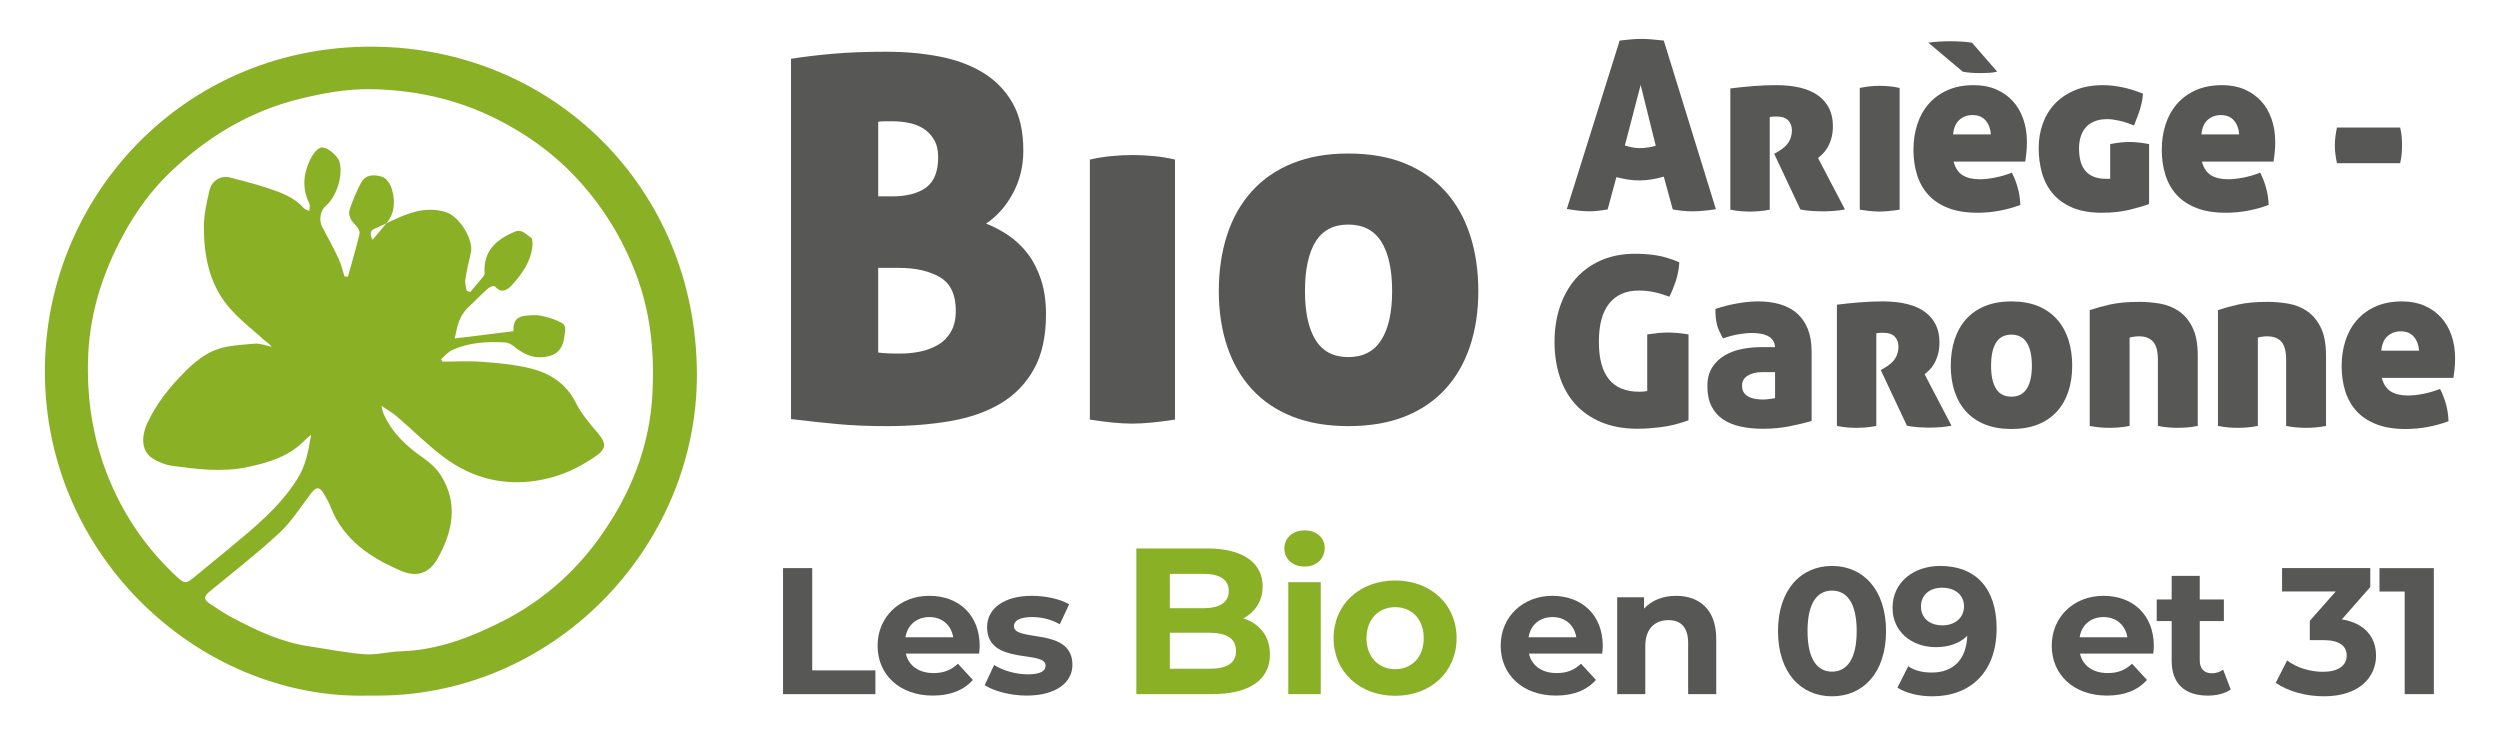 <?xml version="1.0" encoding="UTF-8"?>
<svg id="Calque_1" xmlns="http://www.w3.org/2000/svg" version="1.1" viewBox="0 0 1415.33 416.22">
  <!-- Generator: Adobe Illustrator 29.6.1, SVG Export Plug-In . SVG Version: 2.1.1 Build 9)  -->
  <defs>
    <style>
      .st0 {
        fill: #8ab026;
      }

      .st1 {
        fill: #575756;
      }
    </style>
  </defs>
  <path class="st0" d="M209.53,393.78c-97.76,3.14-189.82-82.63-183.85-193.71C30.74,106.14,107.37,25.78,211.24,26.42c101.76.63,182.87,79.82,183.3,185.11.4,98.6-82.12,184.4-185,182.25ZM218.76,126.39c10.72-5.09,21.29-10.13,33.84-6.25,7.28,2.25,15.79,15.56,13.96,23.08-1.22,5.02-2.38,10.07-3.15,15.17-.3,2,.5,4.18.81,6.27.66.23,1.32.45,1.98.68,2.27-2.67,4.57-5.32,6.78-8.04.6-.74,1.42-1.71,1.37-2.52-.86-12.55,6.4-19.03,16.88-23.53,4.39-1.89,6.54,1.62,9.33,3.19,1.01.57,1.04,3.68.8,5.54-1.03,8.13-5.58,14.67-10.76,20.55-2.43,2.76-6.12,6.66-10.51,1.5-.34-.41-2.8.35-3.72,1.18-3.98,3.58-7.74,7.4-11.59,11.13-5.08,4.91-6.13,11.33-7.32,17.27,11.41-1.41,22.34-2.76,33.23-4.11-.22-5.83,1.92-8.39,7.07-8.78,2.83-.22,5.8-.56,8.51.03,3.97.86,8.03,2.02,11.57,3.94,3.22,1.76,2.03,5,1.6,8.28-.68,5.18-2.93,9.04-8.13,10.51-7.67,2.17-14.09-.25-20-5.11-1.45-1.2-3.39-2.39-5.17-2.5-10.27-.61-20.47-.05-30.02,4.24-2.43,1.09-4.3,3.42-6.43,5.18.26.48.52.96.78,1.44,7.52,0,15.08-.46,22.56.12,9.1.7,18.32,1.52,27.15,3.68,11.16,2.72,20.37,8.57,25.89,19.62,3.02,6.04,7.6,11.4,12.02,16.6,5.59,6.57,5.35,9.41-1.79,14.2-8.86,5.95-18.37,10.37-28.8,12.5-20.84,4.26-39.95-.24-56.76-13.01-9.16-6.96-17.37-15.18-26.11-22.7-2.29-1.97-4.98-3.47-8.7-6.02.68,2.59.8,3.57,1.18,4.43,4.74,10.81,12.92,18.44,22.46,25.06,3.88,2.69,7.68,6.15,10.14,10.12,9.88,15.92,6.51,31.81-2,46.93-4.73,8.39-11.83,10.69-20.57,6.95-17.27-7.39-32.51-17.36-39.85-35.95-1.04-2.63-2.41-5.16-3.85-7.6-2.5-4.23-4.42-4.18-7.4-.3-5.8,7.54-10.9,15.88-17.79,22.27-12.58,11.69-26.21,22.25-39.49,33.18-3.38,2.78-3.66,4.45-.02,6.93,4.14,2.83,8.36,5.6,12.78,7.95,13.75,7.3,27.78,13.92,43.41,16.21,10.51,1.54,20.98,3.73,31.55,4.5,6.69.49,13.51-1.46,20.29-1.66,20.93-.63,39.93-7.93,58.14-17.24,21.63-11.06,39.77-26.77,53.99-46.38,17.87-24.66,29.07-52.18,30.52-82.98,1.07-22.67-1.03-44.84-9.16-66.46-8.04-21.37-19.8-40.16-35.42-56.49-12.67-13.25-27.54-23.72-44.02-31.96-22.55-11.28-46.53-16.43-71.49-16.74-13.31-.16-26.46,2.28-39.49,5.46-28.55,6.97-52.7,21.66-73.62,41.69-10.61,10.16-19.31,22.2-26.34,35.17-11.43,21.07-18.78,43.43-19.92,67.59-1.26,26.66,3.15,52.29,14.27,76.59,8.58,18.73,20.46,35.17,35.56,49.26,4.66,4.35,5.58,4.39,10.43.3,6.39-5.39,12.94-10.57,19.37-15.91,14.27-11.87,28.73-23.54,38.8-39.57,4.6-7.33,6.17-15.44,7.76-24.92-1.66,1.38-2.35,1.82-2.89,2.4-9.02,9.68-20.76,13.29-33.3,15.91-14.3,2.99-28.34,1.17-42.41-.73-3.86-.52-7.87-2.1-11.17-4.2-6.13-3.89-6.77-11.93-2.8-20.37,5.21-11.08,12.82-20.44,21.34-28.94,4.87-4.86,10.64-9.62,16.93-12.05,6.89-2.67,14.8-2.94,22.32-3.6,3.12-.27,6.4,1.14,9.6,1.79-1.19-1.84-2.87-2.59-4.16-3.77-7.01-6.38-14.72-12.21-20.69-19.47-10.53-12.81-13.51-28.57-13.5-44.71,0-6.89,1.6-13.87,3.19-20.64,1.38-5.83,6.57-8.62,11.9-7.21,6.59,1.74,13.22,3.39,19.7,5.5,7.93,2.59,15.95,5.18,21.77,11.78.64.72,1.82.97,3.05,1.6.19-1.2.38-1.84.36-2.48-.01-.66-.09-1.38-.37-1.95-4.06-8.33-3.32-16.64.59-24.66,1.29-2.65,3.4-5.86,5.88-6.74,3.08-1.09,9.54,4.42,10.6,7.7,2.38,7.39-1.42,20.02-7.56,25.15-3.27,2.73-4.14,8.26-2.08,12.1,3.15,5.88,6.35,11.73,9.18,17.76,1.51,3.21,2.28,6.76,3.38,10.16.66.04,1.32.07,1.98.11,2.24-8.05,4.64-16.07,6.56-24.19.33-1.41-.98-3.7-2.21-4.89-2.78-2.69-4.51-5.72-3.23-9.4,1.76-5.02,3.82-9.99,6.33-14.68,2.65-4.94,7.82-4.67,12.01-3.3,2.33.76,4.59,4.14,5.36,6.78,1.96,6.77,1.91,13.61-3.05,19.47-2.09.97-4.14,2.05-6.29,2.89-3.19,1.26-3.04,3.29-1.57,6.56,2.89-3.46,5.38-6.44,7.87-9.43Z"/>
  <g>
    <g>
      <path class="st1" d="M447.83,33.28c7.23-1.14,15.12-2.09,23.68-2.85,8.56-.76,18.54-1.14,29.95-1.14s20.97.9,30.38,2.71c9.41,1.81,17.64,4.85,24.68,9.13,7.03,4.28,12.6,9.98,16.69,17.12,4.09,7.13,6.13,16.12,6.13,26.96,0,8.94-2,17.07-5.99,24.39-3.99,7.32-9.03,12.98-15.12,16.97,4.37,1.71,8.6,3.95,12.69,6.7,4.09,2.76,7.7,6.18,10.84,10.27,3.14,4.09,5.66,8.99,7.56,14.69,1.9,5.7,2.85,12.27,2.85,19.68,0,12.55-2.28,22.92-6.85,31.09-4.56,8.18-10.84,14.65-18.83,19.4-7.99,4.76-17.5,8.09-28.53,9.99-11.03,1.9-23.01,2.85-35.94,2.85-10.27,0-19.5-.38-27.67-1.14-8.18-.76-17.02-1.71-26.53-2.85V33.28ZM505.17,111.16c8.17,0,14.55-1.66,19.11-4.99,4.56-3.33,6.85-9.08,6.85-17.26,0-3.99-.81-7.32-2.43-9.98-1.62-2.66-3.66-4.75-6.13-6.27-2.47-1.52-5.23-2.57-8.27-3.14-3.04-.57-5.99-.86-8.84-.86h-4.14c-1.62,0-3,.1-4.14.28v42.22h7.99ZM497.18,199.59c1.33.19,3,.34,4.99.43,2,.1,4.61.14,7.85.14,3.61,0,7.27-.38,10.98-1.14,3.71-.76,7.08-2.04,10.13-3.85,3.04-1.8,5.46-4.28,7.27-7.42,1.81-3.14,2.71-7.08,2.71-11.84,0-9.13-3-15.45-8.99-18.97-5.99-3.52-13.74-5.28-23.25-5.28h-11.7v47.92Z"/>
      <path class="st1" d="M616.99,90.34c4.18-.95,8.32-1.61,12.41-2,4.09-.38,8.03-.57,11.84-.57,3.61,0,7.51.19,11.7.57,4.18.38,8.27,1.05,12.27,2v147.2c-4.95.76-9.41,1.33-13.41,1.71-3.99.38-7.61.57-10.84.57s-6.85-.19-10.84-.57c-3.99-.38-8.37-.95-13.12-1.71V90.34Z"/>
      <path class="st1" d="M763.32,241.24c-11.98,0-22.54-1.81-31.67-5.42-9.13-3.61-16.79-8.79-22.96-15.55-6.18-6.75-10.84-14.83-13.98-24.25-3.14-9.41-4.71-19.83-4.71-31.24s1.57-22.2,4.71-31.81c3.14-9.6,7.79-17.83,13.98-24.67,6.18-6.85,13.84-12.12,22.96-15.83,9.13-3.71,19.68-5.56,31.67-5.56s22.82,1.85,31.95,5.56c9.13,3.71,16.78,8.99,22.96,15.83,6.18,6.85,10.84,15.07,13.98,24.67,3.14,9.61,4.71,20.21,4.71,31.81s-1.57,21.82-4.71,31.24c-3.14,9.41-7.8,17.5-13.98,24.25-6.18,6.75-13.84,11.94-22.96,15.55-9.13,3.61-19.78,5.42-31.95,5.42ZM763.32,202.16c8.37,0,14.59-3.23,18.68-9.7,4.09-6.46,6.13-15.69,6.13-27.67s-2.05-21.49-6.13-27.96c-4.09-6.46-10.32-9.7-18.68-9.7s-14.55,3.24-18.54,9.7c-3.99,6.47-5.99,15.79-5.99,27.96s2,21.21,5.99,27.67c3.99,6.47,10.17,9.7,18.54,9.7Z"/>
    </g>
    <path class="st1" d="M916.94,22.96c2.31-.27,4.47-.49,6.48-.67,2-.18,4.03-.27,6.08-.27,1.69,0,3.54.09,5.54.27,2,.18,4.29.4,6.88.67l29.51,95.48c-5.07.8-9.53,1.2-13.35,1.2-1.78,0-3.56-.09-5.34-.27-1.78-.18-3.7-.45-5.74-.8l-5.07-18.56c-2.49.71-4.87,1.25-7.14,1.6-2.27.36-4.52.53-6.74.53-2.05,0-4.14-.15-6.28-.47-2.14-.31-4.36-.78-6.68-1.4l-4.94,18.29c-2.05.35-3.92.62-5.61.8-1.69.18-3.34.27-4.94.27s-3.45-.11-5.54-.33c-2.09-.22-4.43-.56-7.01-1l29.91-95.34ZM928.83,48.06l-8.95,34.32c1.51.45,2.94.8,4.27,1.07,1.33.27,2.71.4,4.14.4,1.51,0,3-.11,4.47-.33,1.47-.22,3.01-.55,4.61-1l-8.55-34.45Z"/>
    <path class="st1" d="M979.57,50.07c4.18-.53,8.52-.98,13.02-1.34,4.5-.35,8.75-.53,12.75-.53,10.77,0,18.85,2.03,24.24,6.08,5.39,4.05,8.08,9.73,8.08,17.03,0,2.76-.31,5.16-.93,7.21-.62,2.05-1.38,3.81-2.27,5.27-.89,1.47-1.83,2.65-2.8,3.54-.98.89-1.78,1.6-2.4,2.14l15.22,29.11c-1.78.35-3.76.62-5.94.8-2.18.18-4.29.27-6.34.27-2.49,0-4.9-.09-7.21-.27-2.32-.18-4.23-.45-5.74-.8l-14.82-31.51,1.87-1.07c3.11-1.78,5.25-3.67,6.41-5.68s1.74-4.16,1.74-6.48-.69-4.21-2.07-5.67c-1.38-1.47-3.58-2.2-6.61-2.2-1.69,0-2.98.09-3.87.27v52.48c-2.32.44-4.41.73-6.28.87-1.87.13-3.52.2-4.94.2-1.52,0-3.16-.07-4.94-.2-1.78-.13-3.83-.43-6.14-.87V50.07Z"/>
    <path class="st1" d="M1052.88,49.8c1.96-.44,3.89-.76,5.81-.94,1.91-.18,3.76-.27,5.54-.27,1.69,0,3.51.09,5.47.27,1.96.18,3.87.49,5.74.94v68.9c-2.32.35-4.41.62-6.28.8-1.87.18-3.56.27-5.07.27s-3.2-.09-5.07-.27c-1.87-.18-3.92-.45-6.14-.8V49.8Z"/>
    <path class="st1" d="M1105.98,91.46c.98,3.65,2.69,6.23,5.14,7.75,2.45,1.51,5.68,2.27,9.68,2.27,2.58,0,5.47-.31,8.68-.94,3.2-.62,6.36-1.56,9.48-2.8,1.25,2.32,2.34,5.07,3.27,8.28.93,3.21,1.45,6.54,1.53,10.02-7.92,2.94-16.02,4.41-24.3,4.41-6.41,0-11.91-.89-16.49-2.67-4.59-1.78-8.32-4.25-11.22-7.41-2.89-3.16-5.03-6.92-6.41-11.28-1.38-4.36-2.07-9.12-2.07-14.29s.71-9.83,2.14-14.29c1.42-4.45,3.56-8.32,6.41-11.62,2.85-3.29,6.41-5.9,10.68-7.81,4.27-1.91,9.26-2.87,14.96-2.87,4.72,0,8.93.8,12.62,2.4,3.69,1.6,6.83,3.81,9.41,6.61,2.58,2.8,4.56,6.19,5.94,10.15,1.38,3.96,2.07,8.26,2.07,12.89,0,2.4-.11,4.56-.33,6.48-.22,1.92-.42,3.5-.6,4.74h-40.6ZM1091.7,24.16c1.6-.27,3.49-.47,5.67-.6,2.18-.13,4.43-.2,6.74-.2,4.72,0,8.81.27,12.29.8l14.29,16.42c-1.51.36-3.09.58-4.74.67-1.65.09-3.32.13-5.01.13-3.83,0-7.08-.27-9.75-.8l-19.5-16.42ZM1127.08,76.1c-.18-3.11-1.14-5.72-2.87-7.81-1.74-2.09-4.25-3.14-7.54-3.14-2.85,0-5.3.89-7.35,2.67-2.05,1.78-3.25,4.54-3.61,8.28h21.37Z"/>
    <path class="st1" d="M1194.64,101.21v-19.63c2.23-.44,4.21-.75,5.94-.93,1.74-.18,3.41-.27,5.01-.27,3.11,0,6.81.4,11.08,1.2v33.92c-2.58.98-6.19,2.05-10.82,3.21-4.63,1.15-10.02,1.74-16.16,1.74s-11.86-.96-16.36-2.87c-4.5-1.91-8.17-4.52-11.02-7.81-2.85-3.29-4.92-7.16-6.21-11.62-1.29-4.45-1.94-9.21-1.94-14.29s.78-9.52,2.34-13.89c1.56-4.36,3.87-8.14,6.94-11.35,3.07-3.2,6.88-5.74,11.42-7.61,4.54-1.87,9.79-2.8,15.76-2.8,3.11,0,6.54.36,10.28,1.07,3.74.71,7.83,1.96,12.29,3.74-.09,1.52-.27,2.94-.53,4.27-.27,1.33-.6,2.69-1,4.07-.4,1.38-.89,2.85-1.47,4.41-.58,1.56-1.27,3.32-2.07,5.28-3.03-1.25-5.83-2.16-8.41-2.74-2.58-.58-4.81-.87-6.68-.87-2.94,0-5.43.45-7.48,1.34-2.05.89-3.7,2.09-4.94,3.6-1.25,1.52-2.16,3.27-2.74,5.28-.58,2-.87,4.07-.87,6.21,0,5.97,1.29,10.35,3.87,13.15s6.36,4.21,11.35,4.21h2.4Z"/>
    <path class="st1" d="M1246.56,91.46c.98,3.65,2.69,6.23,5.14,7.75,2.45,1.51,5.68,2.27,9.68,2.27,2.58,0,5.47-.31,8.68-.94,3.2-.62,6.36-1.56,9.48-2.8,1.25,2.32,2.34,5.07,3.27,8.28.93,3.21,1.45,6.54,1.53,10.02-7.92,2.94-16.02,4.41-24.3,4.41-6.41,0-11.91-.89-16.49-2.67-4.59-1.78-8.32-4.25-11.22-7.41-2.89-3.16-5.03-6.92-6.41-11.28-1.38-4.36-2.07-9.12-2.07-14.29s.71-9.83,2.14-14.29c1.42-4.45,3.56-8.32,6.41-11.62,2.85-3.29,6.41-5.9,10.68-7.81,4.27-1.91,9.26-2.87,14.96-2.87,4.72,0,8.93.8,12.62,2.4,3.69,1.6,6.83,3.81,9.41,6.61,2.58,2.8,4.56,6.19,5.94,10.15,1.38,3.96,2.07,8.26,2.07,12.89,0,2.4-.11,4.56-.33,6.48-.22,1.92-.42,3.5-.6,4.74h-40.6ZM1267.66,76.1c-.18-3.11-1.14-5.72-2.87-7.81-1.74-2.09-4.25-3.14-7.54-3.14-2.85,0-5.3.89-7.35,2.67-2.05,1.78-3.25,4.54-3.61,8.28h21.37Z"/>
    <path class="st1" d="M1358.81,72.23c.44,1.87.74,3.63.87,5.27.13,1.65.2,3.23.2,4.74s-.07,3.12-.2,4.81c-.13,1.69-.42,3.47-.87,5.34h-35.79c-.8-3.74-1.2-7.08-1.2-10.02s.4-6.41,1.2-10.15h35.79Z"/>
    <path class="st1" d="M932.54,189.32c2.4-.35,4.54-.62,6.41-.8,1.87-.18,3.61-.27,5.21-.27,1.51,0,3.34.09,5.47.27,2.14.18,4.23.45,6.28.8v48.61c-5.25,1.96-10.44,3.25-15.56,3.87-5.12.62-9.5.93-13.15.93-7.83,0-14.69-1.22-20.56-3.67-5.88-2.45-10.8-5.85-14.76-10.21-3.96-4.36-6.92-9.57-8.88-15.62-1.96-6.05-2.94-12.64-2.94-19.76s1.02-13.73,3.07-19.83c2.05-6.1,5.01-11.37,8.88-15.82,3.87-4.45,8.66-7.92,14.36-10.42,5.7-2.49,12.15-3.74,19.36-3.74,4.27,0,8.35.31,12.22.94,3.87.62,8.12,1.92,12.75,3.87-.18,3.65-.85,7.21-2,10.68-1.16,3.47-2.36,6.41-3.61,8.81-1.78-.62-3.4-1.16-4.87-1.6-1.47-.44-2.87-.8-4.21-1.07-1.34-.27-2.67-.47-4.01-.6-1.34-.13-2.76-.2-4.27-.2-7.21,0-12.78,2.43-16.69,7.28-3.92,4.85-5.87,12.08-5.87,21.7s1.91,16.62,5.74,21.3c3.83,4.67,9.53,7.01,17.09,7.01,1.69,0,3.2-.13,4.54-.4v-32.05Z"/>
    <path class="st1" d="M1004.91,196.53c-.09-1.6-.53-2.94-1.33-4.01-.8-1.07-1.83-1.89-3.07-2.47-1.25-.58-2.63-.98-4.14-1.2-1.52-.22-3.07-.34-4.68-.34-2.14,0-4.63.25-7.48.74-2.85.49-5.79,1.27-8.81,2.34-.8-1.51-1.49-2.89-2.07-4.14s-1.02-2.51-1.33-3.81c-.31-1.29-.53-2.62-.67-4-.13-1.38-.2-2.96-.2-4.74,4.27-1.42,8.52-2.49,12.75-3.2,4.23-.71,8.03-1.07,11.42-1.07,4.63,0,8.81.56,12.55,1.67,3.74,1.11,6.92,2.83,9.55,5.14,2.63,2.32,4.65,5.27,6.08,8.88,1.42,3.6,2.14,7.9,2.14,12.89v39.13c-3.38.98-7.48,1.96-12.28,2.94-4.81.98-9.88,1.47-15.22,1.47-4.63,0-8.88-.42-12.75-1.27-3.87-.85-7.19-2.2-9.95-4.07-2.76-1.87-4.92-4.34-6.48-7.41-1.56-3.07-2.34-6.83-2.34-11.29s.93-7.97,2.8-10.82c1.87-2.85,4.27-5.12,7.21-6.81,2.94-1.69,6.19-2.87,9.75-3.54,3.56-.67,7.03-1,10.42-1h8.14ZM1004.91,210.69h-7.61c-3.12,0-5.74.67-7.88,2-2.14,1.33-3.2,3.2-3.2,5.61,0,1.78.4,3.19,1.2,4.21.8,1.02,1.8,1.8,3.01,2.34s2.49.89,3.87,1.07c1.38.18,2.65.27,3.81.27.8,0,1.96-.09,3.47-.27,1.51-.18,2.62-.35,3.34-.53v-14.69Z"/>
    <path class="st1" d="M1039.9,172.5c4.18-.53,8.52-.98,13.02-1.34,4.5-.35,8.75-.53,12.75-.53,10.77,0,18.85,2.03,24.24,6.08,5.39,4.05,8.08,9.73,8.08,17.03,0,2.76-.31,5.16-.93,7.21-.62,2.05-1.38,3.81-2.27,5.27-.89,1.47-1.83,2.65-2.8,3.54-.98.89-1.78,1.6-2.4,2.14l15.22,29.11c-1.78.35-3.76.62-5.94.8-2.18.18-4.29.27-6.34.27-2.49,0-4.9-.09-7.21-.27-2.32-.18-4.23-.45-5.74-.8l-14.82-31.51,1.87-1.07c3.11-1.78,5.25-3.67,6.41-5.68s1.74-4.16,1.74-6.48-.69-4.21-2.07-5.67c-1.38-1.47-3.58-2.2-6.61-2.2-1.69,0-2.98.09-3.87.27v52.48c-2.32.44-4.41.73-6.28.87-1.87.13-3.52.2-4.94.2-1.52,0-3.16-.07-4.94-.2-1.78-.13-3.83-.43-6.14-.87v-68.64Z"/>
    <path class="st1" d="M1138.69,242.87c-5.61,0-10.55-.85-14.82-2.54-4.27-1.69-7.86-4.12-10.75-7.28-2.89-3.16-5.07-6.94-6.54-11.35s-2.2-9.28-2.2-14.62.74-10.39,2.2-14.89c1.47-4.49,3.65-8.35,6.54-11.55,2.89-3.2,6.48-5.68,10.75-7.41s9.21-2.6,14.82-2.6,10.68.87,14.96,2.6,7.86,4.21,10.75,7.41,5.07,7.06,6.54,11.55c1.47,4.5,2.2,9.46,2.2,14.89s-.74,10.22-2.2,14.62c-1.47,4.41-3.65,8.19-6.54,11.35-2.89,3.16-6.48,5.59-10.75,7.28-4.27,1.69-9.26,2.54-14.96,2.54ZM1138.69,224.57c3.92,0,6.83-1.51,8.75-4.54,1.91-3.03,2.87-7.34,2.87-12.95s-.96-10.06-2.87-13.09c-1.92-3.03-4.83-4.54-8.75-4.54s-6.81,1.51-8.68,4.54c-1.87,3.03-2.8,7.39-2.8,13.09s.93,9.93,2.8,12.95c1.87,3.03,4.76,4.54,8.68,4.54Z"/>
    <path class="st1" d="M1183.06,175.57c3.11-1.07,6.9-2.11,11.35-3.14,4.45-1.02,10.01-1.53,16.69-1.53,3.92,0,7.83.33,11.75,1,3.91.67,7.45,2.07,10.61,4.21,3.16,2.14,5.74,5.21,7.75,9.21,2,4.01,3.01,9.3,3.01,15.89v39.93c-2.32.44-4.41.73-6.28.87-1.87.13-3.52.2-4.94.2-1.52,0-3.2-.07-5.07-.2-1.87-.13-3.96-.43-6.28-.87v-37.52c0-4.72-.89-8.1-2.67-10.15-1.78-2.05-4.5-3.07-8.14-3.07-.98,0-2.03.09-3.14.27-1.11.18-1.8.36-2.07.53v49.94c-2.32.44-4.41.73-6.28.87-1.87.13-3.52.2-4.94.2-1.52,0-3.21-.07-5.07-.2-1.87-.13-3.96-.43-6.28-.87v-65.57Z"/>
    <path class="st1" d="M1255.67,175.57c3.11-1.07,6.9-2.11,11.35-3.14,4.45-1.02,10.01-1.53,16.69-1.53,3.92,0,7.83.33,11.75,1,3.91.67,7.45,2.07,10.61,4.21,3.16,2.14,5.74,5.21,7.75,9.21,2,4.01,3.01,9.3,3.01,15.89v39.93c-2.32.44-4.41.73-6.28.87-1.87.13-3.52.2-4.94.2-1.52,0-3.2-.07-5.07-.2-1.87-.13-3.96-.43-6.28-.87v-37.52c0-4.72-.89-8.1-2.67-10.15-1.78-2.05-4.5-3.07-8.14-3.07-.98,0-2.03.09-3.14.27-1.11.18-1.8.36-2.07.53v49.94c-2.32.44-4.41.73-6.28.87-1.87.13-3.52.2-4.94.2-1.52,0-3.21-.07-5.07-.2-1.87-.13-3.96-.43-6.28-.87v-65.57Z"/>
    <path class="st1" d="M1348.39,213.89c.98,3.65,2.69,6.23,5.14,7.75,2.45,1.51,5.68,2.27,9.68,2.27,2.58,0,5.47-.31,8.68-.94,3.2-.62,6.36-1.56,9.48-2.8,1.25,2.32,2.34,5.07,3.27,8.28.93,3.21,1.45,6.54,1.53,10.02-7.92,2.94-16.02,4.41-24.3,4.41-6.41,0-11.91-.89-16.49-2.67-4.59-1.78-8.32-4.25-11.22-7.41-2.89-3.16-5.03-6.92-6.41-11.28-1.38-4.36-2.07-9.12-2.07-14.29s.71-9.83,2.14-14.29c1.42-4.45,3.56-8.32,6.41-11.62,2.85-3.29,6.41-5.9,10.68-7.81,4.27-1.91,9.26-2.87,14.96-2.87,4.72,0,8.93.8,12.62,2.4,3.69,1.6,6.83,3.81,9.41,6.61,2.58,2.8,4.56,6.19,5.94,10.15,1.38,3.96,2.07,8.26,2.07,12.89,0,2.4-.11,4.56-.33,6.48-.22,1.92-.42,3.5-.6,4.74h-40.6ZM1369.49,198.53c-.18-3.11-1.14-5.72-2.87-7.81-1.74-2.09-4.25-3.14-7.54-3.14-2.85,0-5.3.89-7.35,2.67-2.05,1.78-3.25,4.54-3.61,8.28h21.37Z"/>
    <path class="st1" d="M443.31,321.62h16.51v57.9h35.78v13.46h-52.3v-71.36Z"/>
    <path class="st1" d="M554.33,370.04h-41.49c1.53,6.83,7.34,11.01,15.7,11.01,5.81,0,9.99-1.73,13.76-5.3l8.46,9.17c-5.1,5.81-12.74,8.87-22.63,8.87-18.96,0-31.3-11.93-31.3-28.24s12.54-28.24,29.26-28.24,28.54,10.81,28.54,28.44c0,1.22-.2,2.96-.31,4.28ZM512.63,360.76h27.01c-1.12-6.93-6.32-11.42-13.46-11.42s-12.44,4.38-13.56,11.42Z"/>
    <path class="st1" d="M557.49,387.88l5.3-11.42c4.89,3.16,12.34,5.3,19.06,5.3,7.34,0,10.09-1.94,10.09-5,0-8.97-33.13.2-33.13-21.71,0-10.4,9.38-17.74,25.38-17.74,7.54,0,15.9,1.73,21.1,4.79l-5.3,11.32c-5.4-3.06-10.81-4.08-15.8-4.08-7.14,0-10.19,2.24-10.19,5.1,0,9.38,33.13.3,33.13,21.92,0,10.19-9.48,17.43-25.89,17.43-9.28,0-18.65-2.55-23.75-5.91Z"/>
    <path class="st0" d="M718.96,370.47c0,14.26-11.31,22.5-32.99,22.5h-42.65v-82.47h40.29c20.62,0,31.22,8.6,31.22,21.44,0,8.25-4.24,14.61-10.96,18.14,9.19,2.95,15.08,10.02,15.08,20.38ZM662.29,324.88v19.44h18.97c9.31,0,14.37-3.3,14.37-9.78s-5.07-9.66-14.37-9.66h-18.97ZM699.76,368.47c0-6.95-5.3-10.25-15.2-10.25h-22.27v20.38h22.27c9.9,0,15.2-3.06,15.2-10.13Z"/>
    <path class="st0" d="M727.1,310.5c0-5.77,4.6-10.25,11.43-10.25s11.43,4.24,11.43,9.9c0,6.13-4.6,10.6-11.43,10.6s-11.43-4.48-11.43-10.25ZM729.34,329.59h18.38v63.39h-18.38v-63.39Z"/>
    <path class="st0" d="M755,361.28c0-19.09,14.73-32.64,34.87-32.64s34.76,13.55,34.76,32.64-14.61,32.63-34.76,32.63-34.87-13.55-34.87-32.63ZM806.02,361.28c0-10.96-6.95-17.56-16.14-17.56s-16.26,6.6-16.26,17.56,7.07,17.55,16.26,17.55,16.14-6.6,16.14-17.55Z"/>
    <path class="st1" d="M907.08,370.04h-41.49c1.53,6.83,7.34,11.01,15.7,11.01,5.81,0,9.99-1.73,13.76-5.3l8.46,9.17c-5.1,5.81-12.74,8.87-22.63,8.87-18.96,0-31.3-11.93-31.3-28.24s12.54-28.24,29.26-28.24,28.54,10.81,28.54,28.44c0,1.22-.2,2.96-.31,4.28ZM865.38,360.76h27.01c-1.12-6.93-6.32-11.42-13.46-11.42s-12.44,4.38-13.56,11.42Z"/>
    <path class="st1" d="M971.61,361.58v31.4h-15.9v-28.95c0-8.87-4.08-12.95-11.11-12.95-7.65,0-13.15,4.69-13.15,14.78v27.12h-15.9v-54.84h15.19v6.42c4.28-4.69,10.7-7.24,18.14-7.24,12.95,0,22.73,7.54,22.73,24.26Z"/>
    <path class="st1" d="M1006.59,357.3c0-23.55,13.05-36.9,30.58-36.9s30.58,13.35,30.58,36.9-12.95,36.9-30.58,36.9-30.58-13.35-30.58-36.9ZM1051.13,357.3c0-16.21-5.71-22.94-13.97-22.94s-13.86,6.73-13.86,22.94,5.71,22.94,13.86,22.94,13.97-6.73,13.97-22.94Z"/>
    <path class="st1" d="M1130.35,355.77c0,24.67-14.78,38.43-36.39,38.43-7.54,0-14.78-1.73-19.78-4.89l6.12-12.13c3.88,2.65,8.46,3.57,13.35,3.57,11.83,0,19.57-7.03,20.08-20.8-4.18,4.18-10.3,6.42-17.74,6.42-13.76,0-24.57-8.77-24.57-22.22,0-14.58,11.93-23.75,27.02-23.75,19.78,0,31.91,12.33,31.91,35.37ZM1111.9,343.33c0-6.12-4.59-10.6-12.44-10.6-7.03,0-11.93,4.08-11.93,10.6s4.79,10.7,12.13,10.7,12.23-4.49,12.23-10.7Z"/>
    <path class="st1" d="M1219.04,370.04h-41.49c1.53,6.83,7.34,11.01,15.7,11.01,5.81,0,9.99-1.73,13.76-5.3l8.46,9.17c-5.1,5.81-12.74,8.87-22.63,8.87-18.96,0-31.29-11.93-31.29-28.24s12.54-28.24,29.26-28.24,28.54,10.81,28.54,28.44c0,1.22-.2,2.96-.31,4.28ZM1177.35,360.76h27.01c-1.12-6.93-6.32-11.42-13.46-11.42s-12.44,4.38-13.56,11.42Z"/>
    <path class="st1" d="M1262.88,390.33c-3.26,2.34-8.05,3.47-12.94,3.47-12.95,0-20.49-6.63-20.49-19.67v-22.53h-8.46v-12.23h8.46v-13.35h15.9v13.35h13.66v12.23h-13.66v22.32c0,4.69,2.55,7.24,6.83,7.24,2.35,0,4.69-.71,6.42-2.04l4.28,11.21Z"/>
    <path class="st1" d="M1345.16,371.16c0,12.03-9.28,23.04-29.56,23.04-9.99,0-20.29-2.75-27.22-7.65l6.42-12.64c5.4,4.08,12.95,6.42,20.39,6.42,8.26,0,13.35-3.36,13.35-9.17,0-5.4-3.97-8.77-13.35-8.77h-7.54v-10.91l14.68-16.62h-30.38v-13.25h49.95v10.7l-16.11,18.35c12.85,2.04,19.37,9.99,19.37,20.49Z"/>
    <path class="st1" d="M1377.88,321.62v71.36h-16.51v-58.1h-14.27v-13.25h30.79Z"/>
  </g>
</svg>